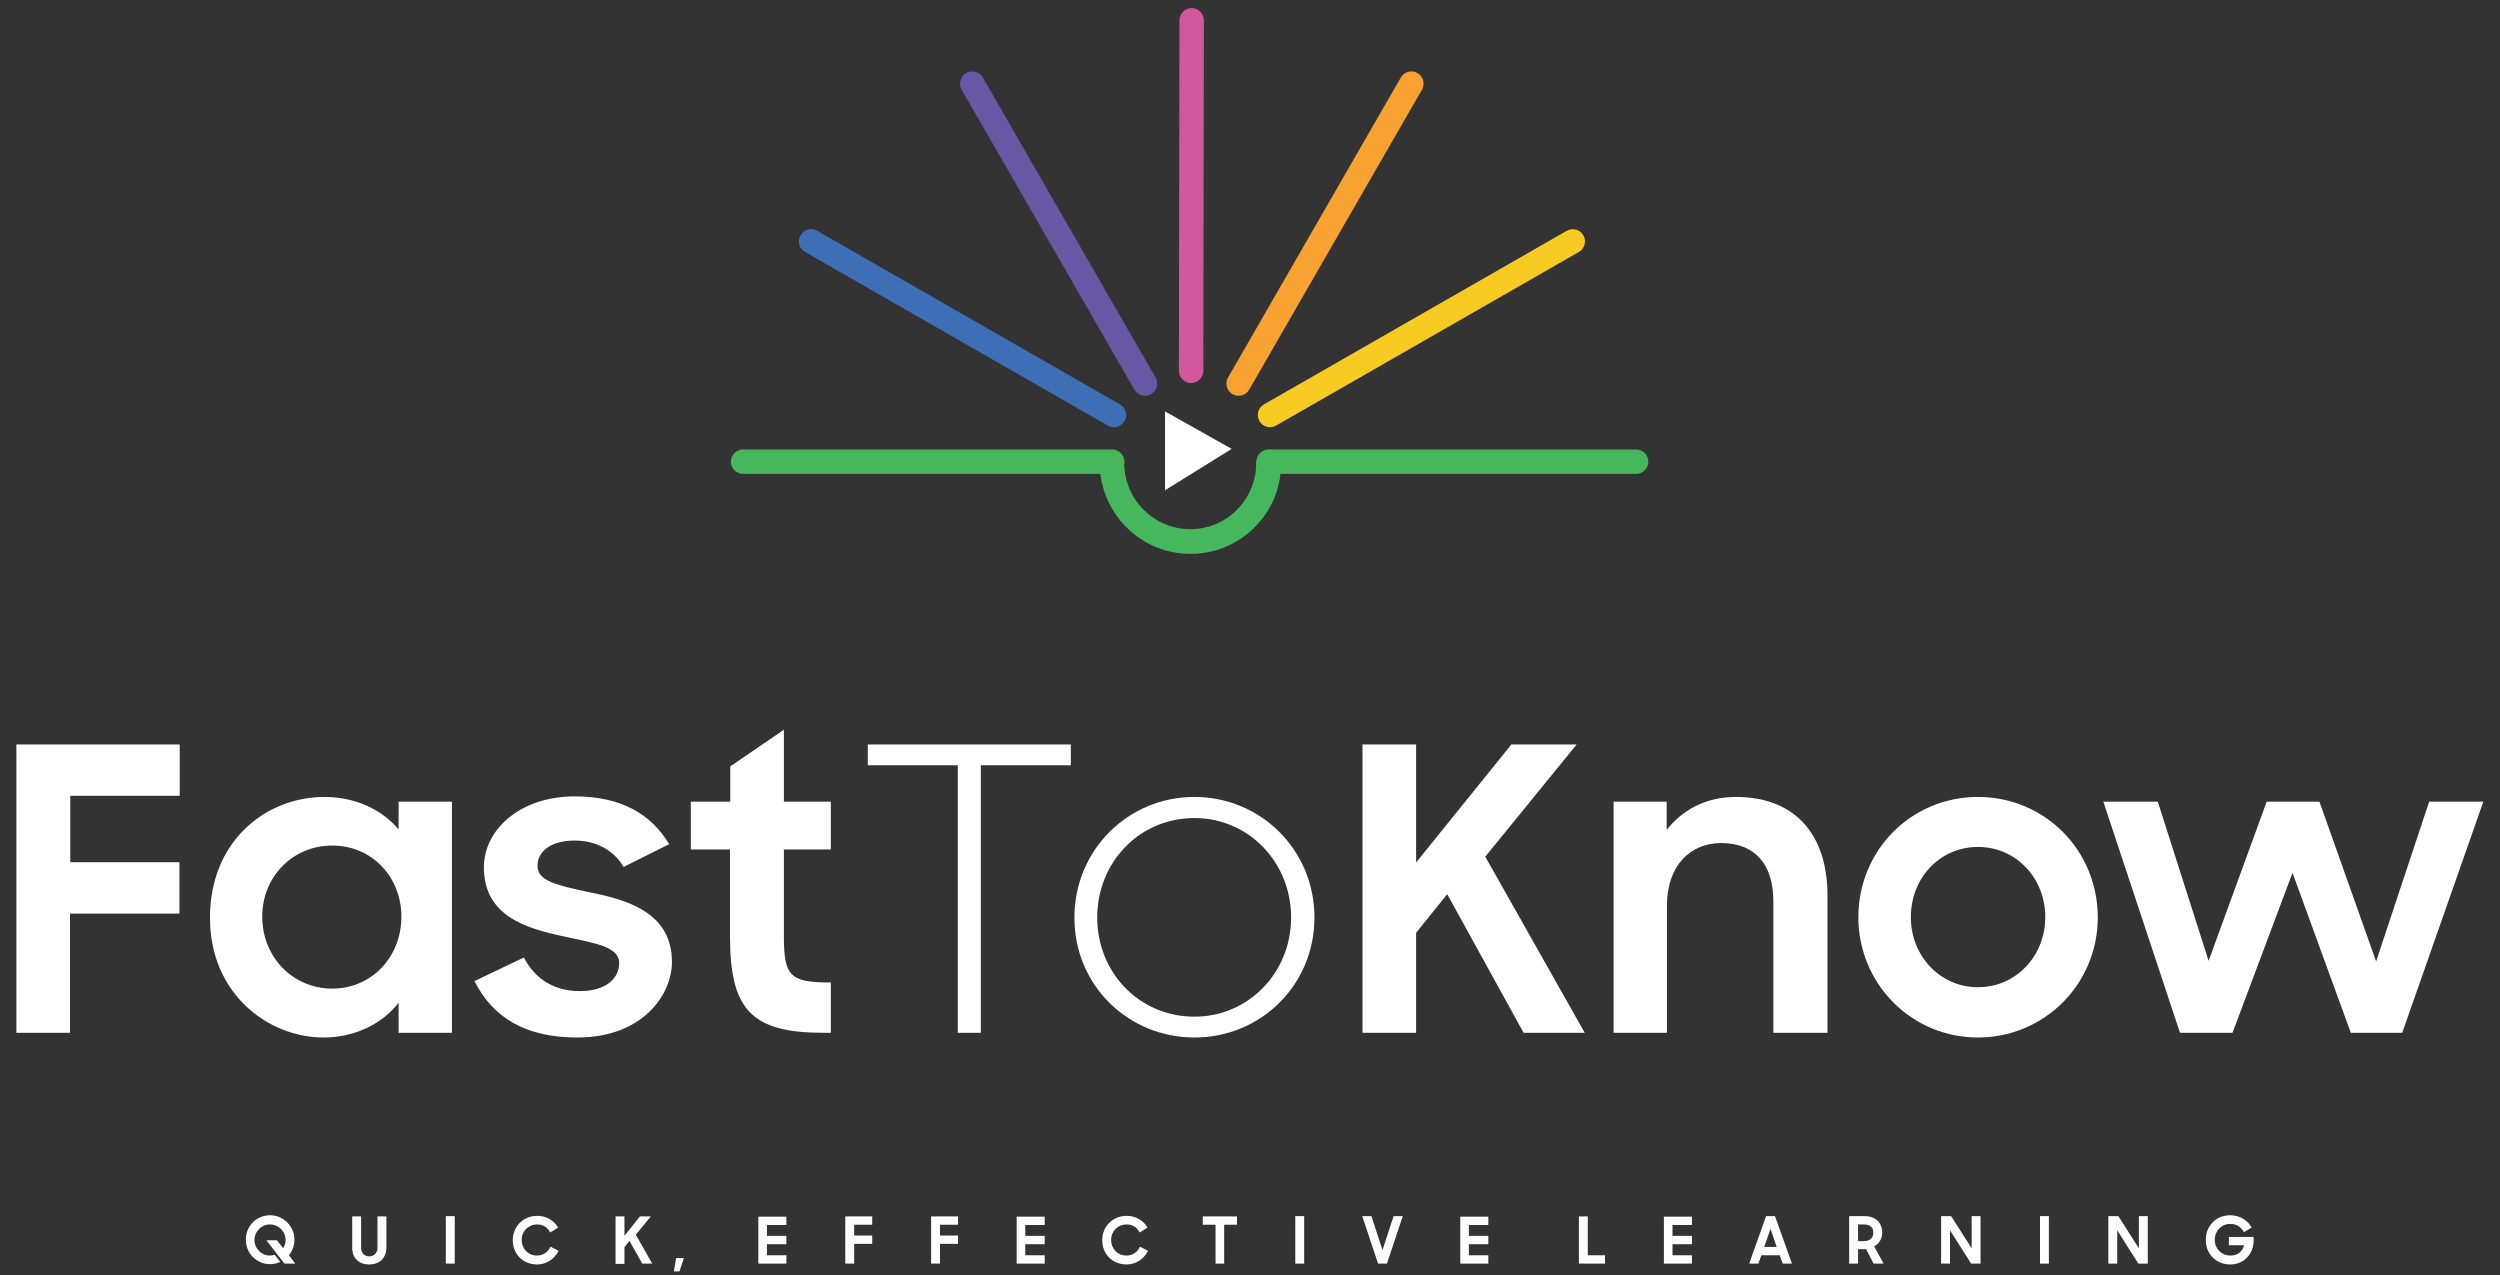 <?xml version="1.0" encoding="utf-8"?>
<!-- Generator: Adobe Illustrator 26.1.0, SVG Export Plug-In . SVG Version: 6.00 Build 0)  -->
<svg version="1.1" id="Layer_1" xmlns="http://www.w3.org/2000/svg" xmlns:xlink="http://www.w3.org/1999/xlink" x="0px" y="0px"
	 viewBox="0 0 900 459" style="enable-background:new 0 0 900 459;" xml:space="preserve">
<rect x="0" y="0" width="900" height="459" fill="#333333" stroke="none"/>
<style type="text/css">
	.st0{fill:#FFFFFF;}
	.st1{fill:#46B75D;}
	.st2{fill:#3D6EB6;}
	.st3{fill:#6758A6;}
	.st4{fill:#D4569D;}
	.st5{fill:#F8CB23;}
	.st6{fill:#F8A232;}
	.st7{fill-rule:evenodd;clip-rule:evenodd;fill:#FFFFFF;}
</style>
<path class="st0" d="M5.9,371.8h19.3v-42.9h39.4v-18.5H25.3v-23.9h39.4V268H5.9V371.8L5.9,371.8z M548.5,371.8h22l-35.8-63.4
	l32.9-40.4h-23.5l-34.3,42.5V268h-19.3v103.8h19.3v-36l11.2-13.9L548.5,371.8L548.5,371.8z M116.5,373.5c11,0,20.9-4.7,27-12.5v10.8
	h19.2v-83.2h-19.2v10c-6.1-7.3-15.8-11.7-26.7-11.7c-21,0-41.2,15.8-41.2,43.4C75.5,357.6,96.4,373.5,116.5,373.5L116.5,373.5z
	 M119.6,355.9c-14.2,0-25.2-11.4-25.2-25.9c0-14.4,11-25.6,25.2-25.6c14.4,0,24.9,11.4,24.9,25.6C144.5,344.3,134,355.9,119.6,355.9
	L119.6,355.9z M207.8,373.5c23.7,0,34.1-15.5,34.1-27.2c0-17.5-15.6-22.3-29.3-25c-12.5-2.7-19.1-4.1-19.1-9.7c0-4.7,4.3-9,13.4-9
	c8,0,14.2,3.7,17.6,9.5l16.4-8.2c-6.4-10.7-17.1-17.2-34-17.2c-19.8,0-32.7,12.1-32.7,25.5c0,17.5,14.9,22,29.2,25
	c10.2,2.3,19.5,3.4,19.5,9.5c0,5.5-4.7,10.1-14.2,10.1c-9.1,0-16.1-4.3-20.1-12.1l-17.8,8.5C177.5,366.4,189.2,373.5,207.8,373.5
	L207.8,373.5z M248.6,305.8h14.2v31.3c0,26.5,7.8,34.7,33.6,34.7h2.7v-18.1c-14.8,0-16.9-2.3-16.9-16.8v-31.1h16.9v-17.2h-16.9
	v-25.9l-19.3,13.2v12.7h-14.2V305.8L248.6,305.8z M580.9,371.8h19.2v-45.7c0-14.6,8.5-22.6,19.5-22.6c12.5,0,18.8,8,18.8,20.9v47.4
	h19.5v-49.3c0-22.6-12.1-35.6-33-35.6c-10.8,0-19.3,4.7-24.9,11.9v-10.2h-19.1V371.8L580.9,371.8z M712.1,373.5
	c23.9,0,43.1-19.3,43.1-43.2c0-24.3-19.2-43.4-43.1-43.4c-24,0-43.1,19.1-43.1,43.4C669.1,354.2,688.1,373.5,712.1,373.5
	L712.1,373.5z M712.1,355.4c-13.8,0-24.2-11.4-24.2-25.2c0-14.1,10.4-25.3,24.2-25.3c13.7,0,24.2,11.2,24.2,25.3
	C736.3,344.1,725.8,355.4,712.1,355.4L712.1,355.4z M784.8,371.8h18.9l21.6-57.6l21,57.6h18.5l29.2-83.2h-19.5l-19.1,57.5L835,288.6
	H816l-20.9,57.3l-18.3-57.3h-19.6L784.8,371.8L784.8,371.8z M344.9,371.8h8.2v-96.3h32.4V268h-73.1v7.5h32.4V371.8L344.9,371.8z
	 M430,373.5c23.9,0,43.2-18.9,43.2-43.2c0-24.3-19.3-43.4-43.2-43.4c-23.9,0-43.2,19.1-43.2,43.4C386.7,354.6,406.1,373.5,430,373.5
	L430,373.5z M430,366c-19.8,0-35-15.8-35-35.7c0-19.9,15.2-35.8,35-35.8c19.5,0,34.8,15.9,34.8,35.8C464.8,350.2,449.4,366,430,366
	L430,366z"/>
<path class="st0" d="M102.4,454.9h3.9l-2.3-3c1.2-1.5,2-3.4,2-5.6c0-4.8-3.9-8.8-8.8-8.8c-4.9,0-8.7,3.9-8.7,8.8
	c0,4.9,3.9,8.8,8.7,8.8c1.3,0,2.5-0.3,3.7-0.8l-2-2.6c-0.5,0.2-1.1,0.3-1.7,0.3c-3.1,0-5.6-2.5-5.6-5.6c0-3.1,2.5-5.6,5.6-5.6
	c3.1,0,5.6,2.5,5.6,5.6c0,1.1-0.3,2.1-0.9,2.9l-2.2-2.8h-3.8L102.4,454.9L102.4,454.9z M132.9,455.2c3.5,0,6.2-2.1,6.2-6.1v-11.2
	h-3.2v11.4c0,1.7-1.3,3-3,3c-1.7,0-2.9-1.3-2.9-3v-11.4h-3.2V449C126.7,453,129.3,455.2,132.9,455.2L132.9,455.2z M160.5,454.9h3.2
	v-17.1h-3.2V454.9L160.5,454.9z M193.4,455.2c3.4,0,6.2-2,7.7-4.9l-2.9-1.5c-0.9,1.9-2.6,3.2-4.9,3.2c-3.2,0-5.5-2.5-5.5-5.6
	c0-3.2,2.4-5.6,5.6-5.6c2.2,0,3.7,1.1,4.7,2.9l2.8-1.8c-1.5-2.6-4.3-4.2-7.5-4.2c-4.9,0-8.8,3.7-8.8,8.8
	C184.6,451.3,188.1,455.2,193.4,455.2L193.4,455.2z M231.2,454.9h3.6l-5.9-10.4l5.4-6.6h-3.9l-5.6,7v-7h-3.2v17.1h3.2V449l1.8-2.3
	L231.2,454.9L231.2,454.9z M242.6,457.7h2l1.6-4.8h-2.8L242.6,457.7L242.6,457.7z M273,454.9h10.1v-3h-7v-4h7v-3h-7v-3.9h7v-3H273
	V454.9L273,454.9z M304.3,454.9h3.2v-7.1h6.5v-3h-6.5v-3.9h6.5v-3h-9.7V454.9L304.3,454.9z M335.2,454.9h3.2v-7.1h6.5v-3h-6.5v-3.9
	h6.5v-3h-9.7V454.9L335.2,454.9z M366,454.9h10.1v-3h-7v-4h7v-3h-7v-3.9h7v-3H366V454.9L366,454.9z M405.6,455.2
	c3.4,0,6.2-2,7.7-4.9l-2.9-1.5c-0.9,1.9-2.6,3.2-4.9,3.2c-3.2,0-5.5-2.5-5.5-5.6c0-3.2,2.4-5.6,5.6-5.6c2.2,0,3.7,1.1,4.7,2.9
	l2.8-1.8c-1.5-2.6-4.3-4.2-7.5-4.2c-4.9,0-8.8,3.7-8.8,8.8C396.8,451.3,400.3,455.2,405.6,455.2L405.6,455.2z M437.5,454.9h3.2v-14
	h4.6v-3h-12.3v3h4.6V454.9L437.5,454.9z M466.3,454.9h3.2v-17.1h-3.2V454.9L466.3,454.9z M496.1,454.9h3.2l5.7-17.1h-3.3l-4,12.2
	l-4-12.2h-3.3L496.1,454.9L496.1,454.9z M525.7,454.9h10.1v-3h-7v-4h7v-3h-7v-3.9h7v-3h-10.1V454.9L525.7,454.9z M568.4,454.9h9.4
	v-3h-6.2v-14h-3.2V454.9L568.4,454.9z M599,454.9h10.1v-3h-7v-4h7v-3h-7v-3.9h7v-3H599V454.9L599,454.9z M629.7,454.9h3.3l1.1-3h6.6
	l1.1,3h3.3l-6.1-17.1h-3.2L629.7,454.9L629.7,454.9z M637.4,442.4l2.2,6.5h-4.5L637.4,442.4L637.4,442.4z M668.9,454.9v-5.2h2.9
	l2.7,5.2h3.6l-3.4-6.2c1.9-1,2.9-2.9,2.9-5c0-3.5-2.4-5.9-6.4-5.9h-5.5v17.1H668.9L668.9,454.9z M668.9,446.8v-6h2
	c2.4,0,3.5,1.1,3.5,2.9c0,1.7-0.9,3.1-3.5,3.1H668.9L668.9,446.8z M698.8,454.9h3.2v-12l7.6,12h3.4v-17.1h-3.2v11.6l-7.4-11.6h-3.6
	V454.9L698.8,454.9z M734.4,454.9h3.2v-17.1h-3.2V454.9L734.4,454.9z M759,454.9h3.2v-12l7.6,12h3.4v-17.1H770v11.6l-7.4-11.6H759
	V454.9L759,454.9z M802.9,455.2c5.1,0,8.4-4,8.4-8.6v-1.3h-8.9v3h5.5c-0.6,2.2-2.3,3.7-4.9,3.7c-3.3,0-5.7-2.5-5.7-5.7
	c0-3.1,2.4-5.7,5.6-5.7c2.2,0,3.9,1,4.9,3l2.8-1.7c-1.5-2.6-4.2-4.4-7.8-4.4c-5.1,0-8.7,3.9-8.7,8.8
	C794,451.2,797.6,455.2,802.9,455.2L802.9,455.2z"/>
<path class="st1" d="M460.2,163.5c0.2,1.4,0.9,0.7,1,2c0.1,3.8-0.4,7.6-1.5,11.2c-1.5,4.8-4.2,9.3-8,13.1
	c-6.4,6.4-14.7,9.6-23.1,9.6c-8.4,0-16.7-3.2-23.1-9.6c-3.7-3.7-6.3-8-7.9-12.7c-1.6-4.8-2.1-9.9-1.4-14.9l4.5,1.8
	c-0.1,1,4,1.4,4,2.4c0,1,0,2,0.2,3c0.2,1.7,0.5,3.3,1.1,4.9c1.1,3.4,3,6.5,5.7,9.2c4.6,4.6,10.7,7,16.8,7c6.1,0,12.2-2.3,16.8-7
	c2.8-2.8,4.7-6.1,5.8-9.5c0.8-2.4,1.2-5,1.1-7.5c0-1.2,3.1-1.9,2.9-3.1L460.2,163.5L460.2,163.5z"/>
<path class="st1" d="M267.5,170.6c-2.4,0-4.4-2-4.4-4.4c0-2.4,2-4.4,4.4-4.4h132.9c2.4,0,4.4,2,4.4,4.4c0,2.4-2,4.4-4.4,4.4H267.5
	L267.5,170.6z"/>
<path class="st1" d="M456.7,170.6c-2.4,0-4.4-2-4.4-4.4c0-2.4,2-4.4,4.4-4.4H589c2.4,0,4.4,2,4.4,4.4c0,2.4-2,4.4-4.4,4.4H456.7
	L456.7,170.6z"/>
<path class="st2" d="M289.8,90.7c-2.1-1.2-2.9-3.9-1.6-6c1.2-2.1,3.9-2.9,6-1.6l109,62.5c2.1,1.2,2.9,3.9,1.6,6
	c-1.2,2.1-3.9,2.9-6,1.6L289.8,90.7L289.8,90.7z"/>
<path class="st3" d="M346.2,32.3c-1.2-2.1-0.5-4.8,1.6-6c2.1-1.2,4.8-0.5,6,1.6l62.2,108c1.2,2.1,0.5,4.8-1.6,6
	c-2.1,1.2-4.8,0.5-6-1.6L346.2,32.3L346.2,32.3z"/>
<path class="st4" d="M424.6,7.3c0-2.4,2-4.4,4.4-4.4c2.4,0,4.4,2,4.4,4.4l-0.2,126.2c0,2.4-2,4.4-4.4,4.4s-4.4-2-4.4-4.4L424.6,7.3
	L424.6,7.3z"/>
<path class="st5" d="M564,83.1c2.1-1.2,4.8-0.5,6,1.6c1.2,2.1,0.5,4.8-1.6,6l-109,62.5c-2.1,1.2-4.8,0.5-6-1.6
	c-1.2-2.1-0.5-4.8,1.6-6L564,83.1L564,83.1z"/>
<path class="st6" d="M504.3,27.9c1.2-2.1,3.9-2.8,6-1.6c2.1,1.2,2.8,3.9,1.6,6l-62.2,108c-1.2,2.1-3.9,2.8-6,1.6
	c-2.1-1.2-2.8-3.9-1.6-6L504.3,27.9L504.3,27.9z"/>
<polygon class="st7" points="419.4,148.1 443.4,161.6 419.4,176.5 419.4,148.1 "/>
</svg>
